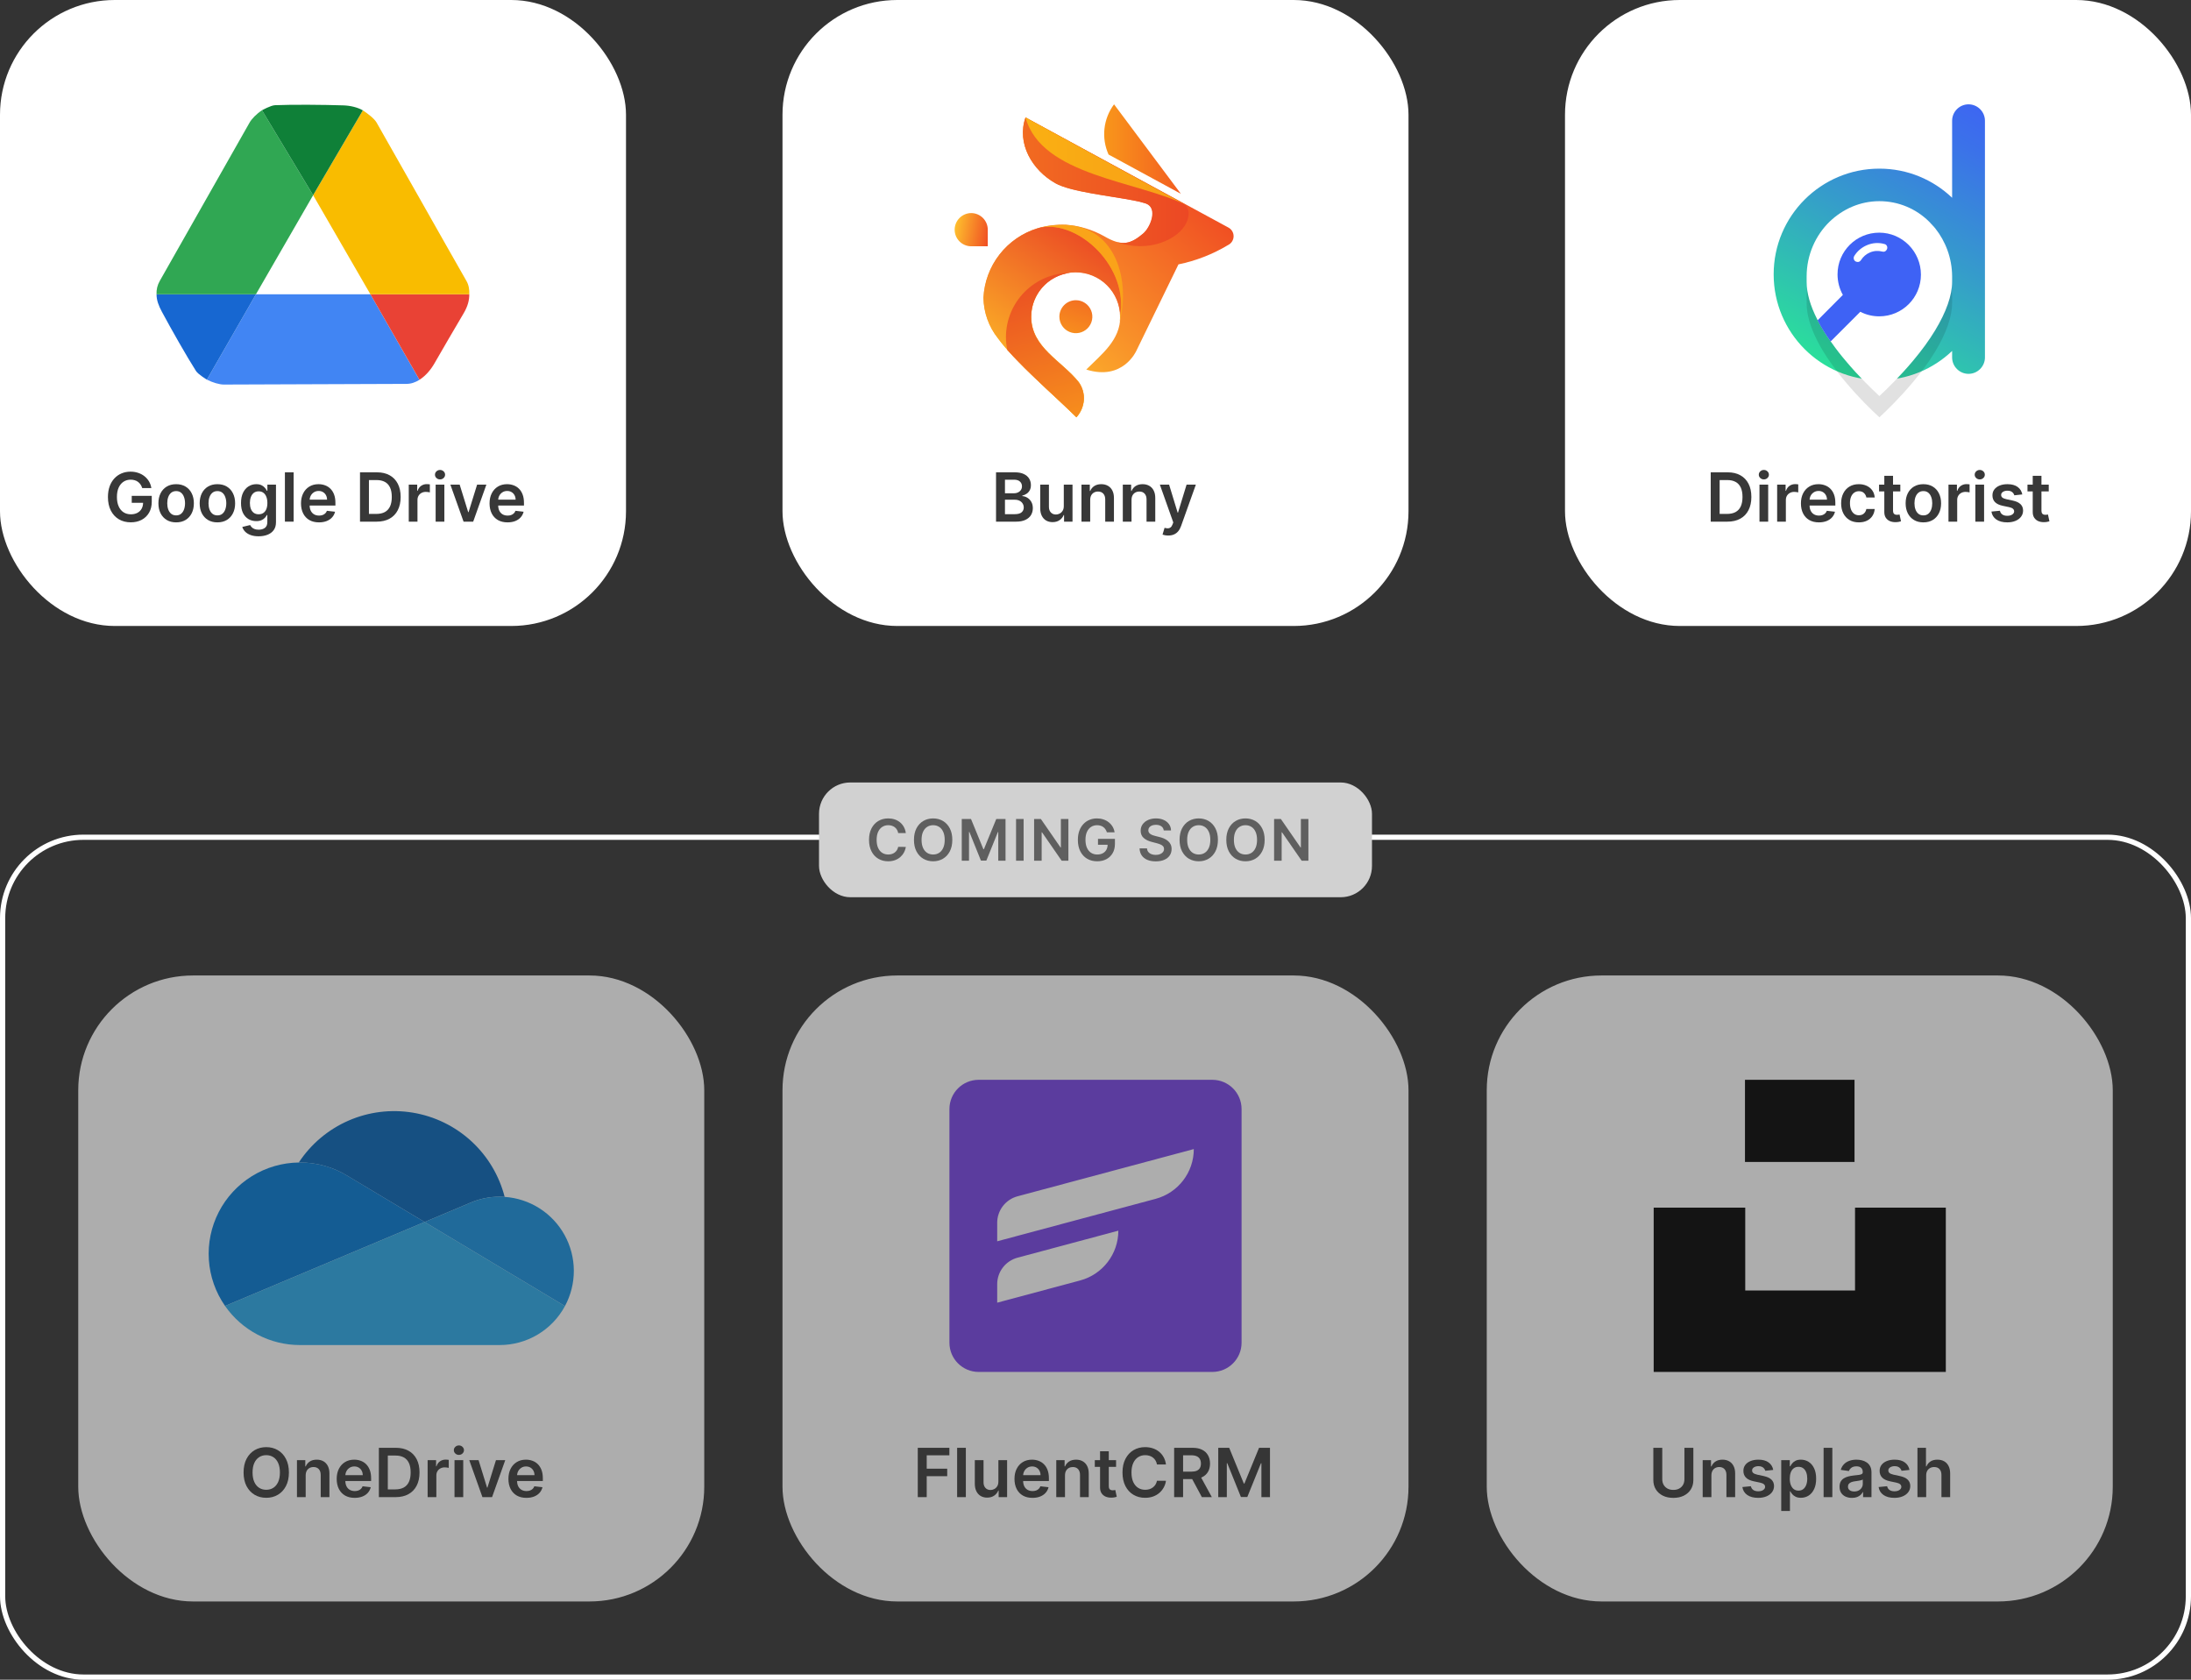 <svg width="420" height="322" viewBox="0 0 420 322" fill="none" xmlns="http://www.w3.org/2000/svg">
<rect x="0" y="0" width="420" height="322" fill="#333333" stroke="none"/>
<rect x="0.5" y="160.5" width="419" height="161" rx="15.5" stroke="white"/>
<g opacity="0.6">
<rect x="285" y="187" width="120" height="120" rx="22" fill="white"/>
<path d="M369.235 282.845V287H367.564V277.545H369.198V281.114H369.281C369.447 280.714 369.704 280.398 370.052 280.168C370.403 279.934 370.849 279.817 371.391 279.817C371.883 279.817 372.313 279.92 372.679 280.126C373.045 280.332 373.328 280.634 373.528 281.031C373.731 281.428 373.833 281.913 373.833 282.485V287H372.162V282.744C372.162 282.267 372.039 281.896 371.792 281.631C371.549 281.363 371.208 281.229 370.768 281.229C370.472 281.229 370.207 281.294 369.974 281.423C369.743 281.549 369.561 281.733 369.429 281.973C369.3 282.213 369.235 282.504 369.235 282.845Z" fill="#383838"/>
<path d="M366.034 281.783L364.51 281.949C364.467 281.796 364.392 281.651 364.284 281.516C364.179 281.38 364.038 281.271 363.859 281.188C363.681 281.105 363.462 281.063 363.204 281.063C362.856 281.063 362.564 281.139 362.327 281.289C362.093 281.44 361.977 281.636 361.98 281.876C361.977 282.082 362.053 282.25 362.207 282.379C362.363 282.508 362.622 282.614 362.982 282.697L364.192 282.956C364.863 283.101 365.361 283.33 365.687 283.644C366.017 283.958 366.183 284.368 366.186 284.876C366.183 285.323 366.052 285.717 365.794 286.058C365.538 286.397 365.183 286.661 364.727 286.852C364.272 287.043 363.748 287.138 363.157 287.138C362.29 287.138 361.591 286.957 361.062 286.594C360.532 286.227 360.217 285.718 360.115 285.066L361.745 284.909C361.819 285.229 361.976 285.47 362.216 285.633C362.456 285.797 362.768 285.878 363.153 285.878C363.55 285.878 363.868 285.797 364.108 285.633C364.352 285.47 364.473 285.269 364.473 285.029C364.473 284.826 364.395 284.658 364.238 284.525C364.084 284.393 363.844 284.292 363.518 284.221L362.308 283.967C361.628 283.825 361.125 283.587 360.798 283.251C360.472 282.913 360.311 282.485 360.314 281.968C360.311 281.531 360.429 281.152 360.669 280.832C360.912 280.509 361.249 280.26 361.68 280.084C362.114 279.906 362.614 279.817 363.181 279.817C364.012 279.817 364.666 279.994 365.143 280.348C365.623 280.701 365.92 281.18 366.034 281.783Z" fill="#383838"/>
<path d="M355.005 287.143C354.555 287.143 354.151 287.063 353.791 286.903C353.434 286.74 353.15 286.5 352.941 286.183C352.735 285.866 352.632 285.475 352.632 285.01C352.632 284.61 352.706 284.279 352.853 284.018C353.001 283.756 353.203 283.547 353.458 283.39C353.714 283.233 354.001 283.114 354.321 283.034C354.645 282.951 354.979 282.891 355.323 282.854C355.739 282.811 356.076 282.773 356.334 282.739C356.593 282.702 356.781 282.647 356.897 282.573C357.017 282.496 357.078 282.377 357.078 282.217V282.19C357.078 281.842 356.974 281.572 356.768 281.382C356.562 281.191 356.265 281.095 355.877 281.095C355.468 281.095 355.143 281.185 354.903 281.363C354.666 281.542 354.506 281.752 354.423 281.996L352.863 281.774C352.986 281.343 353.189 280.983 353.472 280.694C353.755 280.401 354.101 280.183 354.511 280.038C354.92 279.891 355.372 279.817 355.868 279.817C356.21 279.817 356.55 279.857 356.888 279.937C357.227 280.017 357.536 280.149 357.816 280.334C358.096 280.515 358.321 280.763 358.49 281.077C358.662 281.391 358.749 281.783 358.749 282.254V287H357.142V286.026H357.087C356.985 286.223 356.842 286.407 356.657 286.58C356.476 286.749 356.247 286.886 355.97 286.991C355.696 287.092 355.374 287.143 355.005 287.143ZM355.439 285.915C355.774 285.915 356.065 285.849 356.311 285.717C356.557 285.581 356.747 285.403 356.879 285.181C357.014 284.959 357.082 284.718 357.082 284.456V283.621C357.03 283.664 356.941 283.704 356.814 283.741C356.691 283.778 356.553 283.81 356.399 283.838C356.245 283.865 356.093 283.89 355.942 283.911C355.791 283.933 355.66 283.951 355.549 283.967C355.3 284.001 355.077 284.056 354.88 284.133C354.683 284.21 354.528 284.318 354.414 284.456C354.3 284.592 354.243 284.767 354.243 284.982C354.243 285.29 354.355 285.523 354.58 285.68C354.805 285.837 355.091 285.915 355.439 285.915Z" fill="#383838"/>
<path d="M351.246 277.545V287H349.574V277.545H351.246Z" fill="#383838"/>
<path d="M341.449 289.659V279.909H343.093V281.082H343.19C343.276 280.909 343.398 280.726 343.555 280.532C343.712 280.335 343.924 280.168 344.192 280.029C344.459 279.887 344.801 279.817 345.217 279.817C345.764 279.817 346.258 279.957 346.698 280.237C347.142 280.514 347.492 280.925 347.751 281.469C348.013 282.011 348.143 282.676 348.143 283.464C348.143 284.242 348.016 284.904 347.76 285.449C347.505 285.993 347.157 286.409 346.717 286.695C346.277 286.981 345.778 287.125 345.221 287.125C344.815 287.125 344.478 287.057 344.21 286.921C343.942 286.786 343.727 286.623 343.564 286.432C343.404 286.238 343.279 286.055 343.19 285.883H343.121V289.659H341.449ZM343.088 283.454C343.088 283.913 343.153 284.315 343.282 284.659C343.415 285.004 343.604 285.273 343.85 285.467C344.099 285.658 344.401 285.753 344.755 285.753C345.124 285.753 345.433 285.655 345.683 285.458C345.932 285.258 346.12 284.986 346.246 284.641C346.375 284.293 346.44 283.898 346.44 283.454C346.44 283.014 346.377 282.623 346.251 282.282C346.124 281.94 345.937 281.672 345.687 281.479C345.438 281.285 345.127 281.188 344.755 281.188C344.398 281.188 344.095 281.282 343.845 281.469C343.596 281.657 343.407 281.92 343.278 282.259C343.151 282.597 343.088 282.996 343.088 283.454Z" fill="#383838"/>
<path d="M339.919 281.783L338.396 281.949C338.353 281.796 338.277 281.651 338.17 281.516C338.065 281.38 337.923 281.271 337.745 281.188C337.566 281.105 337.348 281.063 337.089 281.063C336.742 281.063 336.449 281.139 336.212 281.289C335.978 281.44 335.863 281.636 335.866 281.876C335.863 282.082 335.938 282.25 336.092 282.379C336.249 282.508 336.508 282.614 336.868 282.697L338.077 282.956C338.748 283.101 339.247 283.33 339.573 283.644C339.902 283.958 340.069 284.368 340.072 284.876C340.069 285.323 339.938 285.717 339.679 286.058C339.424 286.397 339.068 286.661 338.613 286.852C338.157 287.043 337.634 287.138 337.043 287.138C336.175 287.138 335.477 286.957 334.947 286.594C334.418 286.227 334.103 285.718 334.001 285.066L335.631 284.909C335.704 285.229 335.861 285.47 336.101 285.633C336.342 285.797 336.654 285.878 337.039 285.878C337.436 285.878 337.754 285.797 337.994 285.633C338.237 285.47 338.359 285.269 338.359 285.029C338.359 284.826 338.28 284.658 338.123 284.525C337.97 284.393 337.73 284.292 337.403 284.221L336.194 283.967C335.514 283.825 335.01 283.587 334.684 283.251C334.358 282.913 334.196 282.485 334.199 281.968C334.196 281.531 334.315 281.152 334.555 280.832C334.798 280.509 335.135 280.26 335.566 280.084C336 279.906 336.5 279.817 337.066 279.817C337.897 279.817 338.551 279.994 339.028 280.348C339.508 280.701 339.805 281.18 339.919 281.783Z" fill="#383838"/>
<path d="M328.064 282.845V287H326.393V279.909H327.99V281.114H328.073C328.236 280.717 328.496 280.401 328.853 280.168C329.213 279.934 329.658 279.817 330.188 279.817C330.677 279.817 331.103 279.921 331.466 280.131C331.833 280.34 332.116 280.643 332.316 281.04C332.519 281.437 332.619 281.919 332.616 282.485V287H330.945V282.743C330.945 282.27 330.822 281.899 330.575 281.631C330.332 281.363 329.995 281.229 329.564 281.229C329.272 281.229 329.012 281.294 328.784 281.423C328.559 281.549 328.383 281.732 328.253 281.973C328.127 282.213 328.064 282.503 328.064 282.845Z" fill="#383838"/>
<path d="M322.892 277.545H324.605V283.722C324.605 284.399 324.445 284.995 324.125 285.509C323.808 286.023 323.362 286.424 322.786 286.714C322.211 287 321.538 287.143 320.769 287.143C319.996 287.143 319.322 287 318.747 286.714C318.171 286.424 317.725 286.023 317.408 285.509C317.091 284.995 316.933 284.399 316.933 283.722V277.545H318.645V283.579C318.645 283.973 318.732 284.324 318.904 284.632C319.079 284.939 319.325 285.181 319.642 285.356C319.959 285.529 320.335 285.615 320.769 285.615C321.203 285.615 321.578 285.529 321.895 285.356C322.215 285.181 322.462 284.939 322.634 284.632C322.806 284.324 322.892 283.973 322.892 283.579V277.545Z" fill="#383838"/>
<g clip-path="url(#clip0_715_705)">
<path fill-rule="evenodd" clip-rule="evenodd" d="M334.5 207H355.5V222.75H334.5V207ZM317 231.5H334.551V247.39H355.597V231.5H373V263H317V231.5Z" fill="black"/>
</g>
</g>
<rect x="157" y="150" width="106" height="22" rx="6" fill="#D1D1D1"/>
<path d="M250.81 157V165H249.521L245.751 159.551H245.685V165H244.236V157H245.533L249.298 162.453H249.369V157H250.81Z" fill="#5F5F5F"/>
<path d="M242.426 161C242.426 161.862 242.264 162.6 241.941 163.215C241.621 163.827 241.184 164.296 240.629 164.621C240.077 164.947 239.451 165.109 238.75 165.109C238.049 165.109 237.422 164.947 236.867 164.621C236.315 164.293 235.878 163.823 235.555 163.211C235.234 162.596 235.074 161.859 235.074 161C235.074 160.138 235.234 159.401 235.555 158.789C235.878 158.174 236.315 157.704 236.867 157.379C237.422 157.053 238.049 156.891 238.75 156.891C239.451 156.891 240.077 157.053 240.629 157.379C241.184 157.704 241.621 158.174 241.941 158.789C242.264 159.401 242.426 160.138 242.426 161ZM240.969 161C240.969 160.393 240.874 159.882 240.684 159.465C240.496 159.046 240.236 158.729 239.902 158.516C239.569 158.299 239.185 158.191 238.75 158.191C238.315 158.191 237.931 158.299 237.598 158.516C237.264 158.729 237.003 159.046 236.812 159.465C236.625 159.882 236.531 160.393 236.531 161C236.531 161.607 236.625 162.12 236.812 162.539C237.003 162.956 237.264 163.272 237.598 163.488C237.931 163.702 238.315 163.809 238.75 163.809C239.185 163.809 239.569 163.702 239.902 163.488C240.236 163.272 240.496 162.956 240.684 162.539C240.874 162.12 240.969 161.607 240.969 161Z" fill="#5F5F5F"/>
<path d="M233.467 161C233.467 161.862 233.306 162.6 232.983 163.215C232.663 163.827 232.225 164.296 231.67 164.621C231.118 164.947 230.492 165.109 229.792 165.109C229.091 165.109 228.463 164.947 227.909 164.621C227.357 164.293 226.919 163.823 226.596 163.211C226.276 162.596 226.116 161.859 226.116 161C226.116 160.138 226.276 159.401 226.596 158.789C226.919 158.174 227.357 157.704 227.909 157.379C228.463 157.053 229.091 156.891 229.792 156.891C230.492 156.891 231.118 157.053 231.67 157.379C232.225 157.704 232.663 158.174 232.983 158.789C233.306 159.401 233.467 160.138 233.467 161ZM232.01 161C232.01 160.393 231.915 159.882 231.725 159.465C231.538 159.046 231.277 158.729 230.944 158.516C230.611 158.299 230.226 158.191 229.792 158.191C229.357 158.191 228.972 158.299 228.639 158.516C228.306 158.729 228.044 159.046 227.854 159.465C227.667 159.882 227.573 160.393 227.573 161C227.573 161.607 227.667 162.12 227.854 162.539C228.044 162.956 228.306 163.272 228.639 163.488C228.972 163.702 229.357 163.809 229.792 163.809C230.226 163.809 230.611 163.702 230.944 163.488C231.277 163.272 231.538 162.956 231.725 162.539C231.915 162.12 232.01 161.607 232.01 161Z" fill="#5F5F5F"/>
<path d="M223.083 159.199C223.047 158.858 222.893 158.592 222.622 158.402C222.354 158.212 222.005 158.117 221.575 158.117C221.273 158.117 221.014 158.163 220.798 158.254C220.582 158.345 220.416 158.469 220.302 158.625C220.187 158.781 220.129 158.96 220.126 159.16C220.126 159.327 220.164 159.471 220.239 159.594C220.317 159.716 220.423 159.82 220.556 159.906C220.688 159.99 220.836 160.06 220.997 160.117C221.159 160.174 221.321 160.223 221.485 160.262L222.235 160.449C222.537 160.52 222.828 160.615 223.106 160.734C223.388 160.854 223.639 161.005 223.86 161.188C224.084 161.37 224.261 161.59 224.392 161.848C224.522 162.105 224.587 162.408 224.587 162.754C224.587 163.223 224.467 163.635 224.228 163.992C223.988 164.346 223.642 164.624 223.188 164.824C222.738 165.022 222.192 165.121 221.552 165.121C220.929 165.121 220.389 165.025 219.931 164.832C219.475 164.639 219.118 164.358 218.86 163.988C218.605 163.618 218.467 163.168 218.446 162.637H219.872C219.893 162.915 219.979 163.147 220.13 163.332C220.281 163.517 220.478 163.655 220.72 163.746C220.965 163.837 221.238 163.883 221.54 163.883C221.855 163.883 222.131 163.836 222.368 163.742C222.608 163.646 222.795 163.513 222.931 163.344C223.066 163.172 223.135 162.971 223.138 162.742C223.135 162.534 223.074 162.362 222.954 162.227C222.834 162.089 222.666 161.974 222.45 161.883C222.237 161.789 221.987 161.706 221.7 161.633L220.79 161.398C220.131 161.229 219.61 160.973 219.228 160.629C218.847 160.283 218.657 159.823 218.657 159.25C218.657 158.779 218.785 158.366 219.04 158.012C219.298 157.658 219.648 157.383 220.091 157.187C220.534 156.99 221.035 156.891 221.595 156.891C222.162 156.891 222.66 156.99 223.087 157.187C223.517 157.383 223.854 157.655 224.099 158.004C224.343 158.35 224.47 158.749 224.478 159.199H223.083Z" fill="#5F5F5F"/>
<path d="M212.182 159.555C212.117 159.344 212.027 159.155 211.913 158.988C211.801 158.819 211.665 158.674 211.507 158.555C211.35 158.435 211.171 158.345 210.968 158.285C210.764 158.223 210.543 158.191 210.303 158.191C209.874 158.191 209.491 158.299 209.155 158.516C208.819 158.732 208.555 159.049 208.362 159.469C208.172 159.885 208.077 160.393 208.077 160.992C208.077 161.596 208.172 162.108 208.362 162.527C208.552 162.947 208.816 163.266 209.155 163.484C209.494 163.701 209.887 163.809 210.335 163.809C210.741 163.809 211.093 163.73 211.389 163.574C211.689 163.418 211.919 163.197 212.081 162.91C212.242 162.621 212.323 162.283 212.323 161.895L212.651 161.945H210.479V160.812H213.725V161.773C213.725 162.458 213.58 163.051 213.288 163.551C212.996 164.051 212.595 164.436 212.085 164.707C211.574 164.975 210.988 165.109 210.327 165.109C209.59 165.109 208.943 164.944 208.385 164.613C207.831 164.28 207.397 163.807 207.085 163.195C206.775 162.581 206.62 161.852 206.62 161.008C206.62 160.362 206.711 159.785 206.893 159.277C207.078 158.77 207.336 158.339 207.667 157.984C207.997 157.628 208.385 157.357 208.831 157.172C209.276 156.984 209.76 156.891 210.284 156.891C210.727 156.891 211.139 156.956 211.522 157.086C211.905 157.214 212.245 157.396 212.542 157.633C212.841 157.87 213.087 158.151 213.28 158.477C213.473 158.802 213.599 159.161 213.659 159.555H212.182Z" fill="#5F5F5F"/>
<path d="M204.804 157V165H203.515L199.745 159.551H199.679V165H198.23V157H199.527L203.292 162.453H203.363V157H204.804Z" fill="#5F5F5F"/>
<path d="M196.22 157V165H194.771V157H196.22Z" fill="#5F5F5F"/>
<path d="M184.362 157H186.136L188.511 162.797H188.604L190.979 157H192.753V165H191.362V159.504H191.288L189.077 164.977H188.038L185.827 159.492H185.753V165H184.362V157Z" fill="#5F5F5F"/>
<path d="M182.552 161C182.552 161.862 182.391 162.6 182.068 163.215C181.748 163.827 181.31 164.296 180.755 164.621C180.203 164.947 179.577 165.109 178.876 165.109C178.176 165.109 177.548 164.947 176.994 164.621C176.442 164.293 176.004 163.823 175.681 163.211C175.361 162.596 175.201 161.859 175.201 161C175.201 160.138 175.361 159.401 175.681 158.789C176.004 158.174 176.442 157.704 176.994 157.379C177.548 157.053 178.176 156.891 178.876 156.891C179.577 156.891 180.203 157.053 180.755 157.379C181.31 157.704 181.748 158.174 182.068 158.789C182.391 159.401 182.552 160.138 182.552 161ZM181.095 161C181.095 160.393 181 159.882 180.81 159.465C180.623 159.046 180.362 158.729 180.029 158.516C179.695 158.299 179.311 158.191 178.876 158.191C178.442 158.191 178.057 158.299 177.724 158.516C177.391 158.729 177.129 159.046 176.939 159.465C176.751 159.882 176.658 160.393 176.658 161C176.658 161.607 176.751 162.12 176.939 162.539C177.129 162.956 177.391 163.272 177.724 163.488C178.057 163.702 178.442 163.809 178.876 163.809C179.311 163.809 179.695 163.702 180.029 163.488C180.362 163.272 180.623 162.956 180.81 162.539C181 162.12 181.095 161.607 181.095 161Z" fill="#5F5F5F"/>
<path d="M173.637 159.699H172.176C172.134 159.46 172.057 159.247 171.945 159.063C171.833 158.875 171.694 158.716 171.527 158.586C171.361 158.456 171.171 158.358 170.957 158.293C170.746 158.225 170.518 158.191 170.273 158.191C169.839 158.191 169.453 158.301 169.117 158.52C168.781 158.736 168.518 159.053 168.328 159.473C168.138 159.889 168.043 160.398 168.043 161C168.043 161.612 168.138 162.128 168.328 162.547C168.521 162.964 168.784 163.279 169.117 163.492C169.453 163.703 169.837 163.809 170.27 163.809C170.509 163.809 170.733 163.777 170.941 163.715C171.152 163.65 171.341 163.555 171.508 163.43C171.677 163.305 171.819 163.151 171.934 162.969C172.051 162.786 172.132 162.578 172.176 162.344L173.637 162.352C173.582 162.732 173.464 163.089 173.281 163.422C173.102 163.755 172.866 164.049 172.574 164.305C172.283 164.557 171.941 164.755 171.551 164.898C171.16 165.039 170.727 165.109 170.25 165.109C169.547 165.109 168.919 164.947 168.367 164.621C167.815 164.296 167.38 163.826 167.062 163.211C166.745 162.596 166.586 161.859 166.586 161C166.586 160.138 166.746 159.401 167.066 158.789C167.387 158.174 167.823 157.704 168.375 157.379C168.927 157.053 169.552 156.891 170.25 156.891C170.695 156.891 171.109 156.953 171.492 157.078C171.875 157.203 172.216 157.387 172.516 157.629C172.815 157.868 173.061 158.163 173.254 158.512C173.449 158.858 173.577 159.254 173.637 159.699Z" fill="#5F5F5F"/>
<g opacity="0.6">
<rect x="15" y="187" width="120" height="120" rx="22" fill="white"/>
<path d="M100.906 287.138C100.195 287.138 99.581 286.991 99.064 286.695C98.55 286.397 98.155 285.975 97.878 285.43C97.601 284.882 97.462 284.238 97.462 283.496C97.462 282.767 97.601 282.126 97.878 281.576C98.158 281.022 98.549 280.591 99.05 280.283C99.552 279.972 100.141 279.817 100.818 279.817C101.255 279.817 101.668 279.887 102.056 280.029C102.446 280.168 102.791 280.383 103.09 280.675C103.391 280.968 103.628 281.34 103.801 281.793C103.973 282.242 104.059 282.777 104.059 283.399V283.911H98.247V282.785H102.457C102.454 282.465 102.385 282.18 102.249 281.931C102.114 281.679 101.925 281.48 101.682 281.335C101.442 281.191 101.161 281.118 100.841 281.118C100.5 281.118 100.2 281.202 99.941 281.368C99.683 281.531 99.481 281.746 99.336 282.014C99.195 282.279 99.123 282.57 99.12 282.887V283.87C99.12 284.282 99.195 284.636 99.346 284.932C99.496 285.224 99.707 285.449 99.978 285.606C100.249 285.76 100.566 285.837 100.929 285.837C101.172 285.837 101.392 285.803 101.589 285.735C101.786 285.664 101.957 285.561 102.102 285.426C102.246 285.29 102.356 285.123 102.429 284.922L103.99 285.098C103.891 285.51 103.704 285.87 103.427 286.178C103.153 286.483 102.802 286.72 102.374 286.889C101.946 287.055 101.457 287.138 100.906 287.138Z" fill="#383838"/>
<path d="M96.852 279.909L94.326 287H92.48L89.955 279.909H91.737L93.366 285.176H93.44L95.074 279.909H96.852Z" fill="#383838"/>
<path d="M87.128 287V279.909H88.799V287H87.128ZM87.968 278.903C87.704 278.903 87.476 278.815 87.285 278.64C87.094 278.461 86.999 278.247 86.999 277.998C86.999 277.745 87.094 277.532 87.285 277.356C87.476 277.178 87.704 277.088 87.968 277.088C88.236 277.088 88.464 277.178 88.651 277.356C88.842 277.532 88.938 277.745 88.938 277.998C88.938 278.247 88.842 278.461 88.651 278.64C88.464 278.815 88.236 278.903 87.968 278.903Z" fill="#383838"/>
<path d="M81.974 287V279.909H83.594V281.091H83.668C83.797 280.681 84.019 280.366 84.333 280.144C84.65 279.92 85.011 279.807 85.418 279.807C85.51 279.807 85.613 279.812 85.727 279.821C85.844 279.827 85.941 279.838 86.018 279.854V281.391C85.947 281.366 85.835 281.345 85.681 281.326C85.53 281.305 85.384 281.294 85.242 281.294C84.938 281.294 84.664 281.36 84.421 281.492C84.181 281.622 83.991 281.802 83.853 282.033C83.714 282.263 83.645 282.53 83.645 282.831V287H81.974Z" fill="#383838"/>
<path d="M75.832 287H72.628V277.545H75.896C76.835 277.545 77.641 277.735 78.315 278.113C78.992 278.489 79.512 279.029 79.876 279.734C80.239 280.438 80.42 281.282 80.42 282.263C80.42 283.248 80.237 284.095 79.871 284.803C79.508 285.51 78.983 286.054 78.297 286.432C77.614 286.811 76.792 287 75.832 287ZM74.34 285.518H75.748C76.407 285.518 76.956 285.398 77.397 285.158C77.837 284.915 78.168 284.553 78.389 284.073C78.611 283.59 78.721 282.987 78.721 282.263C78.721 281.54 78.611 280.94 78.389 280.463C78.168 279.983 77.84 279.624 77.406 279.387C76.975 279.147 76.439 279.027 75.799 279.027H74.34V285.518Z" fill="#383838"/>
<path d="M67.987 287.138C67.276 287.138 66.662 286.991 66.145 286.695C65.631 286.397 65.236 285.975 64.959 285.43C64.682 284.882 64.543 284.238 64.543 283.496C64.543 282.767 64.682 282.126 64.959 281.576C65.239 281.022 65.63 280.591 66.131 280.283C66.633 279.972 67.222 279.817 67.899 279.817C68.336 279.817 68.749 279.887 69.137 280.029C69.528 280.168 69.872 280.383 70.171 280.675C70.472 280.968 70.709 281.34 70.882 281.793C71.054 282.242 71.14 282.777 71.14 283.399V283.911H65.328V282.785H69.538C69.535 282.465 69.466 282.18 69.331 281.931C69.195 281.679 69.006 281.48 68.763 281.335C68.523 281.191 68.243 281.118 67.922 281.118C67.581 281.118 67.281 281.202 67.022 281.368C66.764 281.531 66.562 281.746 66.418 282.014C66.276 282.279 66.204 282.57 66.201 282.887V283.87C66.201 284.282 66.276 284.636 66.427 284.932C66.578 285.224 66.788 285.449 67.059 285.606C67.33 285.76 67.647 285.837 68.01 285.837C68.253 285.837 68.473 285.803 68.67 285.735C68.867 285.664 69.038 285.561 69.183 285.426C69.327 285.29 69.437 285.123 69.51 284.922L71.071 285.098C70.972 285.51 70.785 285.87 70.508 286.178C70.234 286.483 69.883 286.72 69.455 286.889C69.027 287.055 68.538 287.138 67.987 287.138Z" fill="#383838"/>
<path d="M58.597 282.845V287H56.926V279.909H58.523V281.114H58.606C58.77 280.717 59.03 280.401 59.387 280.168C59.747 279.934 60.191 279.817 60.721 279.817C61.21 279.817 61.636 279.921 61.999 280.131C62.366 280.34 62.649 280.643 62.849 281.04C63.052 281.437 63.152 281.919 63.149 282.485V287H61.478V282.743C61.478 282.27 61.355 281.899 61.109 281.631C60.865 281.363 60.528 281.229 60.097 281.229C59.805 281.229 59.545 281.294 59.317 281.423C59.093 281.549 58.916 281.732 58.786 281.973C58.66 282.213 58.597 282.503 58.597 282.845Z" fill="#383838"/>
<path d="M55.381 282.273C55.381 283.291 55.19 284.164 54.808 284.89C54.43 285.614 53.913 286.168 53.257 286.552C52.605 286.937 51.864 287.129 51.036 287.129C50.209 287.129 49.467 286.937 48.811 286.552C48.159 286.164 47.642 285.609 47.26 284.886C46.882 284.159 46.692 283.288 46.692 282.273C46.692 281.254 46.882 280.383 47.26 279.66C47.642 278.934 48.159 278.378 48.811 277.993C49.467 277.609 50.209 277.416 51.036 277.416C51.864 277.416 52.605 277.609 53.257 277.993C53.913 278.378 54.43 278.934 54.808 279.66C55.19 280.383 55.381 281.254 55.381 282.273ZM53.659 282.273C53.659 281.556 53.546 280.951 53.322 280.459C53.1 279.963 52.792 279.589 52.398 279.337C52.004 279.081 51.55 278.954 51.036 278.954C50.523 278.954 50.069 279.081 49.675 279.337C49.281 279.589 48.971 279.963 48.747 280.459C48.525 280.951 48.414 281.556 48.414 282.273C48.414 282.99 48.525 283.596 48.747 284.092C48.971 284.584 49.281 284.958 49.675 285.213C50.069 285.466 50.523 285.592 51.036 285.592C51.55 285.592 52.004 285.466 52.398 285.213C52.792 284.958 53.1 284.584 53.322 284.092C53.546 283.596 53.659 282.99 53.659 282.273Z" fill="#383838"/>
<path d="M66.69 225.456L81.386 234.256L90.143 230.57C91.923 229.801 93.841 229.406 95.78 229.408C96.104 229.408 96.423 229.424 96.74 229.443C95.688 225.338 93.466 221.627 90.344 218.761C87.221 215.894 83.334 213.997 79.154 213.299C74.973 212.601 70.68 213.132 66.796 214.828C62.912 216.524 59.605 219.312 57.275 222.852L57.498 222.846C60.746 222.842 63.93 223.746 66.69 225.456Z" fill="#0364B8"/>
<path d="M66.692 225.453C63.931 223.744 60.746 222.84 57.498 222.846L57.275 222.852C54.096 222.892 50.989 223.797 48.286 225.47C45.583 227.143 43.387 229.521 41.934 232.348C40.481 235.176 39.826 238.345 40.039 241.517C40.252 244.688 41.325 247.742 43.143 250.35L56.098 244.896L61.86 242.472L74.685 237.073L81.384 234.256L66.692 225.453Z" fill="#0078D4"/>
<path d="M96.74 229.443C96.42 229.421 96.1 229.409 95.78 229.408C93.841 229.407 91.924 229.803 90.145 230.572L81.386 234.256L83.925 235.776L92.249 240.762L95.88 242.936L108.299 250.374C109.427 248.279 110.012 245.935 110 243.556C109.987 241.177 109.378 238.839 108.228 236.756C107.078 234.673 105.423 232.913 103.416 231.635C101.409 230.357 99.114 229.604 96.74 229.443Z" fill="#1490DF"/>
<path d="M95.88 242.936L92.249 240.762L83.926 235.774L81.388 234.256L74.688 237.073L61.862 242.472L56.098 244.896L43.139 250.35C44.75 252.665 46.897 254.556 49.398 255.862C51.898 257.167 54.677 257.848 57.498 257.846H95.78C98.347 257.847 100.866 257.153 103.071 255.837C105.275 254.522 107.082 252.634 108.299 250.374L95.88 242.936Z" fill="#28A8EA"/>
</g>
<g opacity="0.6">
<rect x="150" y="187" width="120" height="120" rx="22" fill="white"/>
<path d="M233.531 277.545H235.627L238.434 284.396H238.545L241.352 277.545H243.447V287H241.804V280.505H241.716L239.103 286.972H237.875L235.262 280.491H235.175V287H233.531V277.545Z" fill="#383838"/>
<path d="M225.076 287V277.545H228.622C229.348 277.545 229.957 277.672 230.45 277.924C230.945 278.176 231.319 278.53 231.572 278.986C231.827 279.438 231.955 279.966 231.955 280.569C231.955 281.176 231.825 281.702 231.567 282.148C231.311 282.591 230.934 282.934 230.436 283.178C229.937 283.418 229.325 283.538 228.599 283.538H226.073V282.116H228.368C228.792 282.116 229.14 282.057 229.411 281.94C229.682 281.82 229.882 281.646 230.011 281.419C230.144 281.188 230.21 280.905 230.21 280.569C230.21 280.234 230.144 279.948 230.011 279.711C229.879 279.47 229.677 279.289 229.406 279.166C229.136 279.04 228.786 278.977 228.358 278.977H226.789V287H225.076ZM229.96 282.716L232.301 287H230.39L228.091 282.716H229.96Z" fill="#383838"/>
<path d="M223.508 280.736H221.781C221.732 280.452 221.641 280.202 221.509 279.983C221.377 279.761 221.212 279.574 221.015 279.42C220.818 279.266 220.593 279.151 220.341 279.074C220.092 278.994 219.822 278.954 219.533 278.954C219.019 278.954 218.564 279.083 218.167 279.341C217.77 279.597 217.459 279.972 217.234 280.468C217.009 280.96 216.897 281.562 216.897 282.273C216.897 282.996 217.009 283.605 217.234 284.101C217.462 284.593 217.773 284.966 218.167 285.218C218.564 285.467 219.017 285.592 219.528 285.592C219.812 285.592 220.076 285.555 220.322 285.481C220.572 285.404 220.795 285.292 220.992 285.144C221.192 284.997 221.36 284.815 221.495 284.599C221.634 284.384 221.729 284.138 221.781 283.861L223.508 283.87C223.443 284.319 223.303 284.741 223.088 285.135C222.875 285.529 222.597 285.877 222.252 286.178C221.907 286.477 221.504 286.711 221.043 286.88C220.581 287.046 220.069 287.129 219.505 287.129C218.674 287.129 217.933 286.937 217.28 286.552C216.628 286.168 216.114 285.612 215.738 284.886C215.363 284.159 215.175 283.288 215.175 282.273C215.175 281.254 215.364 280.383 215.743 279.66C216.121 278.934 216.637 278.378 217.289 277.993C217.942 277.609 218.68 277.416 219.505 277.416C220.032 277.416 220.521 277.49 220.973 277.638C221.426 277.786 221.829 278.003 222.183 278.289C222.537 278.572 222.828 278.92 223.055 279.332C223.286 279.741 223.437 280.209 223.508 280.736Z" fill="#383838"/>
<path d="M213.944 279.909V281.202H209.867V279.909H213.944ZM210.874 278.21H212.545V284.867C212.545 285.092 212.579 285.264 212.646 285.384C212.717 285.501 212.809 285.581 212.923 285.624C213.037 285.667 213.163 285.689 213.302 285.689C213.406 285.689 213.502 285.681 213.588 285.666C213.677 285.65 213.745 285.637 213.791 285.624L214.073 286.931C213.984 286.962 213.856 286.995 213.69 287.032C213.527 287.069 213.326 287.091 213.089 287.097C212.671 287.109 212.294 287.046 211.958 286.908C211.623 286.766 211.357 286.548 211.16 286.252C210.966 285.957 210.87 285.587 210.874 285.144V278.21Z" fill="#383838"/>
<path d="M204.152 282.845V287H202.481V279.909H204.078V281.114H204.161C204.324 280.717 204.584 280.402 204.941 280.168C205.301 279.934 205.746 279.817 206.275 279.817C206.765 279.817 207.191 279.922 207.554 280.131C207.92 280.34 208.204 280.643 208.404 281.04C208.607 281.437 208.707 281.919 208.704 282.485V287H207.033V282.744C207.033 282.27 206.909 281.899 206.663 281.631C206.42 281.363 206.083 281.23 205.652 281.23C205.36 281.23 205.1 281.294 204.872 281.423C204.647 281.55 204.47 281.733 204.341 281.973C204.215 282.213 204.152 282.504 204.152 282.845Z" fill="#383838"/>
<path d="M197.914 287.139C197.203 287.139 196.589 286.991 196.072 286.695C195.558 286.397 195.162 285.975 194.885 285.431C194.608 284.883 194.47 284.238 194.47 283.496C194.47 282.767 194.608 282.127 194.885 281.576C195.166 281.022 195.556 280.591 196.058 280.283C196.56 279.972 197.149 279.817 197.826 279.817C198.263 279.817 198.676 279.888 199.063 280.029C199.454 280.168 199.799 280.383 200.097 280.676C200.399 280.968 200.636 281.34 200.808 281.793C200.981 282.242 201.067 282.778 201.067 283.399V283.912H195.255V282.785H199.465C199.462 282.465 199.393 282.181 199.257 281.931C199.122 281.679 198.933 281.48 198.689 281.336C198.449 281.191 198.169 281.119 197.849 281.119C197.508 281.119 197.208 281.202 196.949 281.368C196.69 281.531 196.489 281.747 196.344 282.014C196.203 282.279 196.13 282.57 196.127 282.887V283.87C196.127 284.283 196.203 284.636 196.353 284.932C196.504 285.224 196.715 285.449 196.986 285.606C197.257 285.76 197.574 285.837 197.937 285.837C198.18 285.837 198.4 285.803 198.597 285.735C198.794 285.664 198.965 285.561 199.11 285.426C199.254 285.29 199.363 285.123 199.437 284.923L200.998 285.098C200.899 285.511 200.711 285.871 200.434 286.178C200.161 286.483 199.81 286.72 199.382 286.889C198.954 287.056 198.465 287.139 197.914 287.139Z" fill="#383838"/>
<path d="M191.385 284.018V279.909H193.056V287H191.436V285.74H191.362C191.202 286.137 190.939 286.462 190.573 286.714C190.209 286.966 189.762 287.092 189.229 287.092C188.764 287.092 188.354 286.989 187.997 286.783C187.643 286.574 187.366 286.271 187.166 285.874C186.966 285.474 186.865 284.99 186.865 284.424V279.909H188.537V284.166C188.537 284.615 188.66 284.972 188.906 285.237C189.152 285.501 189.475 285.634 189.875 285.634C190.122 285.634 190.36 285.574 190.591 285.454C190.822 285.334 191.011 285.155 191.159 284.918C191.31 284.678 191.385 284.378 191.385 284.018Z" fill="#383838"/>
<path d="M185.147 277.545V287H183.476V277.545H185.147Z" fill="#383838"/>
<path d="M175.933 287V277.545H181.989V278.981H177.645V281.548H181.574V282.984H177.645V287H175.933Z" fill="#383838"/>
<path fill-rule="evenodd" clip-rule="evenodd" d="M238 212.6C238 209.509 235.491 207 232.4 207H187.6C184.509 207 182 209.509 182 212.6V257.4C182 260.491 184.509 263 187.6 263H232.4C235.491 263 238 260.491 238 257.4V212.6Z" fill="#7742E6"/>
<path fill-rule="evenodd" clip-rule="evenodd" d="M228.844 220.276L195.053 229.33C193.935 229.63 192.947 230.29 192.242 231.209C191.537 232.128 191.155 233.253 191.155 234.411V237.956L221.522 229.819C225.841 228.662 228.844 224.747 228.844 220.276ZM214.379 235.92L195.053 241.098C193.935 241.398 192.947 242.058 192.242 242.977C191.537 243.895 191.155 245.021 191.155 246.179V249.724L207.056 245.463C211.375 244.306 214.379 240.391 214.379 235.92V235.92Z" fill="white"/>
</g>
<rect width="120" height="120" rx="22" fill="white"/>
<path d="M97.288 100.138C96.577 100.138 95.963 99.991 95.446 99.695C94.932 99.397 94.537 98.975 94.26 98.43C93.983 97.882 93.844 97.238 93.844 96.496C93.844 95.767 93.983 95.126 94.26 94.576C94.54 94.022 94.93 93.591 95.432 93.283C95.934 92.972 96.523 92.817 97.2 92.817C97.637 92.817 98.05 92.887 98.437 93.029C98.828 93.168 99.173 93.383 99.472 93.675C99.773 93.968 100.01 94.34 100.182 94.793C100.355 95.242 100.441 95.777 100.441 96.399V96.912H94.629V95.785H98.839C98.836 95.465 98.767 95.18 98.631 94.931C98.496 94.679 98.307 94.48 98.064 94.335C97.823 94.191 97.543 94.118 97.223 94.118C96.882 94.118 96.582 94.202 96.323 94.368C96.064 94.531 95.863 94.746 95.718 95.014C95.577 95.279 95.504 95.57 95.501 95.887V96.87C95.501 97.282 95.577 97.636 95.728 97.932C95.878 98.224 96.089 98.449 96.36 98.606C96.631 98.76 96.948 98.837 97.311 98.837C97.554 98.837 97.774 98.803 97.971 98.735C98.168 98.664 98.339 98.561 98.484 98.426C98.628 98.29 98.737 98.123 98.811 97.922L100.372 98.098C100.273 98.51 100.085 98.87 99.808 99.178C99.535 99.483 99.184 99.72 98.756 99.889C98.328 100.055 97.839 100.138 97.288 100.138Z" fill="#383838"/>
<path d="M93.233 92.909L90.708 100H88.862L86.336 92.909H88.118L89.748 98.176H89.822L91.456 92.909H93.233Z" fill="#383838"/>
<path d="M83.51 100V92.909H85.181V100H83.51ZM84.35 91.903C84.085 91.903 83.858 91.815 83.667 91.639C83.476 91.461 83.381 91.247 83.381 90.998C83.381 90.746 83.476 90.532 83.667 90.356C83.858 90.178 84.085 90.088 84.35 90.088C84.618 90.088 84.846 90.178 85.033 90.356C85.224 90.532 85.32 90.746 85.32 90.998C85.32 91.247 85.224 91.461 85.033 91.639C84.846 91.815 84.618 91.903 84.35 91.903Z" fill="#383838"/>
<path d="M78.356 100V92.909H79.976V94.091H80.05C80.179 93.681 80.401 93.366 80.715 93.144C81.032 92.92 81.393 92.807 81.8 92.807C81.892 92.807 81.995 92.812 82.109 92.821C82.226 92.827 82.323 92.838 82.4 92.853V94.391C82.329 94.366 82.217 94.345 82.063 94.326C81.912 94.305 81.766 94.294 81.624 94.294C81.32 94.294 81.046 94.36 80.802 94.492C80.562 94.622 80.373 94.802 80.235 95.032C80.096 95.263 80.027 95.53 80.027 95.831V100H78.356Z" fill="#383838"/>
<path d="M72.213 100H69.01V90.545H72.278C73.217 90.545 74.023 90.735 74.697 91.113C75.374 91.489 75.894 92.029 76.257 92.734C76.621 93.438 76.802 94.282 76.802 95.263C76.802 96.248 76.619 97.095 76.253 97.802C75.89 98.51 75.365 99.054 74.679 99.432C73.995 99.811 73.174 100 72.213 100ZM70.722 98.518H72.13C72.789 98.518 73.338 98.398 73.778 98.158C74.218 97.915 74.549 97.553 74.771 97.073C74.993 96.59 75.103 95.987 75.103 95.263C75.103 94.54 74.993 93.94 74.771 93.463C74.549 92.983 74.222 92.624 73.788 92.387C73.357 92.147 72.821 92.027 72.181 92.027H70.722V98.518Z" fill="#383838"/>
<path d="M61.144 100.138C60.433 100.138 59.819 99.991 59.302 99.695C58.788 99.397 58.393 98.975 58.116 98.43C57.839 97.882 57.7 97.238 57.7 96.496C57.7 95.767 57.839 95.126 58.116 94.576C58.396 94.022 58.787 93.591 59.288 93.283C59.79 92.972 60.38 92.817 61.057 92.817C61.494 92.817 61.906 92.887 62.294 93.029C62.685 93.168 63.029 93.383 63.328 93.675C63.63 93.968 63.867 94.34 64.039 94.793C64.211 95.242 64.297 95.777 64.297 96.399V96.912H58.485V95.785H62.696C62.692 95.465 62.623 95.18 62.488 94.931C62.352 94.679 62.163 94.48 61.92 94.335C61.68 94.191 61.4 94.118 61.08 94.118C60.738 94.118 60.438 94.202 60.179 94.368C59.921 94.531 59.719 94.746 59.575 95.014C59.433 95.279 59.361 95.57 59.358 95.887V96.87C59.358 97.282 59.433 97.636 59.584 97.932C59.735 98.224 59.946 98.449 60.216 98.606C60.487 98.76 60.804 98.837 61.167 98.837C61.41 98.837 61.631 98.803 61.828 98.735C62.025 98.664 62.195 98.561 62.34 98.426C62.485 98.29 62.594 98.123 62.668 97.922L64.228 98.098C64.13 98.51 63.942 98.87 63.665 99.178C63.391 99.483 63.04 99.72 62.612 99.889C62.185 100.055 61.695 100.138 61.144 100.138Z" fill="#383838"/>
<path d="M56.287 90.545V100H54.615V90.545H56.287Z" fill="#383838"/>
<path d="M49.574 102.807C48.974 102.807 48.459 102.725 48.028 102.562C47.597 102.402 47.251 102.187 46.989 101.916C46.727 101.645 46.546 101.345 46.444 101.016L47.949 100.651C48.017 100.789 48.115 100.926 48.245 101.062C48.374 101.2 48.548 101.314 48.766 101.403C48.988 101.496 49.266 101.542 49.602 101.542C50.076 101.542 50.468 101.426 50.779 101.196C51.09 100.968 51.245 100.592 51.245 100.069V98.726H51.162C51.076 98.898 50.95 99.075 50.784 99.257C50.62 99.438 50.404 99.591 50.133 99.714C49.865 99.837 49.528 99.898 49.122 99.898C48.577 99.898 48.083 99.771 47.64 99.515C47.2 99.257 46.849 98.872 46.587 98.361C46.329 97.847 46.2 97.204 46.2 96.431C46.2 95.653 46.329 94.996 46.587 94.46C46.849 93.921 47.201 93.514 47.644 93.237C48.088 92.957 48.582 92.817 49.126 92.817C49.542 92.817 49.883 92.887 50.151 93.029C50.422 93.168 50.637 93.335 50.797 93.532C50.958 93.726 51.079 93.909 51.162 94.082H51.255V92.909H52.903V100.115C52.903 100.722 52.758 101.223 52.469 101.62C52.179 102.017 51.784 102.314 51.282 102.511C50.781 102.708 50.211 102.807 49.574 102.807ZM49.588 98.587C49.942 98.587 50.243 98.501 50.493 98.329C50.742 98.156 50.931 97.909 51.061 97.585C51.19 97.262 51.255 96.874 51.255 96.422C51.255 95.976 51.19 95.585 51.061 95.249C50.934 94.914 50.747 94.654 50.497 94.469C50.251 94.282 49.948 94.188 49.588 94.188C49.216 94.188 48.905 94.285 48.655 94.479C48.406 94.672 48.218 94.939 48.092 95.277C47.966 95.613 47.903 95.994 47.903 96.422C47.903 96.856 47.966 97.236 48.092 97.562C48.221 97.885 48.411 98.138 48.66 98.32C48.912 98.498 49.222 98.587 49.588 98.587Z" fill="#383838"/>
<path d="M41.674 100.138C40.982 100.138 40.382 99.986 39.874 99.681C39.366 99.377 38.972 98.95 38.692 98.403C38.415 97.855 38.277 97.215 38.277 96.482C38.277 95.75 38.415 95.108 38.692 94.557C38.972 94.006 39.366 93.578 39.874 93.274C40.382 92.969 40.982 92.817 41.674 92.817C42.367 92.817 42.967 92.969 43.475 93.274C43.983 93.578 44.375 94.006 44.652 94.557C44.932 95.108 45.072 95.75 45.072 96.482C45.072 97.215 44.932 97.855 44.652 98.403C44.375 98.95 43.983 99.377 43.475 99.681C42.967 99.986 42.367 100.138 41.674 100.138ZM41.684 98.8C42.059 98.8 42.373 98.697 42.625 98.49C42.878 98.281 43.065 98.001 43.188 97.65C43.315 97.299 43.378 96.908 43.378 96.478C43.378 96.044 43.315 95.651 43.188 95.3C43.065 94.946 42.878 94.665 42.625 94.456C42.373 94.246 42.059 94.142 41.684 94.142C41.299 94.142 40.979 94.246 40.723 94.456C40.471 94.665 40.282 94.946 40.156 95.3C40.032 95.651 39.971 96.044 39.971 96.478C39.971 96.908 40.032 97.299 40.156 97.65C40.282 98.001 40.471 98.281 40.723 98.49C40.979 98.697 41.299 98.8 41.684 98.8Z" fill="#383838"/>
<path d="M33.765 100.138C33.073 100.138 32.472 99.986 31.965 99.681C31.457 99.377 31.063 98.95 30.783 98.403C30.506 97.855 30.367 97.215 30.367 96.482C30.367 95.75 30.506 95.108 30.783 94.557C31.063 94.006 31.457 93.578 31.965 93.274C32.472 92.969 33.073 92.817 33.765 92.817C34.458 92.817 35.058 92.969 35.566 93.274C36.073 93.578 36.466 94.006 36.743 94.557C37.023 95.108 37.163 95.75 37.163 96.482C37.163 97.215 37.023 97.855 36.743 98.403C36.466 98.95 36.073 99.377 35.566 99.681C35.058 99.986 34.458 100.138 33.765 100.138ZM33.774 98.8C34.15 98.8 34.464 98.697 34.716 98.49C34.968 98.281 35.156 98.001 35.279 97.65C35.406 97.299 35.469 96.908 35.469 96.478C35.469 96.044 35.406 95.651 35.279 95.3C35.156 94.946 34.968 94.665 34.716 94.456C34.464 94.246 34.15 94.142 33.774 94.142C33.39 94.142 33.07 94.246 32.814 94.456C32.562 94.665 32.373 94.946 32.246 95.3C32.123 95.651 32.062 96.044 32.062 96.478C32.062 96.908 32.123 97.299 32.246 97.65C32.373 98.001 32.562 98.281 32.814 98.49C33.07 98.697 33.39 98.8 33.774 98.8Z" fill="#383838"/>
<path d="M27.266 93.565C27.189 93.315 27.083 93.092 26.948 92.895C26.815 92.695 26.655 92.525 26.468 92.383C26.283 92.241 26.071 92.135 25.831 92.064C25.59 91.99 25.329 91.954 25.046 91.954C24.538 91.954 24.085 92.081 23.689 92.337C23.291 92.592 22.979 92.968 22.751 93.463C22.527 93.956 22.414 94.556 22.414 95.264C22.414 95.978 22.527 96.582 22.751 97.078C22.976 97.573 23.288 97.95 23.689 98.209C24.089 98.464 24.553 98.592 25.083 98.592C25.563 98.592 25.978 98.5 26.329 98.315C26.683 98.13 26.955 97.869 27.146 97.53C27.337 97.189 27.432 96.788 27.432 96.33L27.82 96.39H25.253V95.051H29.09V96.187C29.09 96.996 28.917 97.696 28.573 98.287C28.228 98.878 27.754 99.334 27.151 99.654C26.548 99.971 25.855 100.129 25.073 100.129C24.202 100.129 23.438 99.934 22.779 99.543C22.123 99.149 21.611 98.591 21.242 97.867C20.875 97.141 20.692 96.279 20.692 95.282C20.692 94.519 20.8 93.837 21.015 93.237C21.234 92.637 21.539 92.127 21.93 91.709C22.32 91.287 22.779 90.967 23.305 90.749C23.832 90.527 24.404 90.416 25.023 90.416C25.546 90.416 26.034 90.493 26.486 90.647C26.939 90.798 27.34 91.013 27.691 91.293C28.045 91.573 28.336 91.906 28.564 92.29C28.791 92.675 28.941 93.1 29.011 93.565H27.266Z" fill="#383838"/>
<g clip-path="url(#clip1_715_705)">
<path d="M71.009 56.415H49.057L39.657 72.778C40.788 73.351 42.072 73.719 42.903 73.719C51.538 73.719 69.161 73.591 77.91 73.591C78.809 73.591 79.651 73.286 80.406 72.807L71.009 56.415Z" fill="#4185F3"/>
<path d="M39.658 72.779L49.057 56.415H30.01C30 57.552 30.406 58.593 31.041 59.78C32.812 63.082 35.809 68.36 37.569 71.117C38.003 71.796 39.725 72.813 39.658 72.779Z" fill="#1767D1"/>
<path d="M71.009 56.415L80.41 72.804C81.628 72.033 82.621 70.81 83.266 69.684C84.721 67.146 87.182 62.919 88.879 60.057C89.668 58.726 89.975 57.531 89.956 56.414L71.009 56.415Z" fill="#E94235"/>
<path d="M49.059 56.416L60.024 37.419L50.225 21.137C49.165 21.832 48.258 22.775 47.847 23.493C43.569 30.969 34.953 46.292 30.62 53.865C30.176 54.64 29.963 55.525 30.007 56.416H49.059Z" fill="#30A753"/>
<path d="M71.008 56.416L60.024 37.419L69.554 21.155C70.614 21.851 71.778 22.775 72.189 23.494C76.466 30.969 85.083 46.292 89.418 53.865C89.865 54.643 90 55.525 89.957 56.416H71.008Z" fill="#F9BC00"/>
<path d="M50.223 21.14L60.024 37.419L69.554 21.156C68.57 20.583 67.177 20.243 65.828 20.201C62.074 20.076 55.987 20.025 52.712 20.167C51.904 20.202 50.234 21.133 50.223 21.14Z" fill="#0F8038"/>
</g>
<rect x="150" width="120" height="120" rx="22" fill="white"/>
<path d="M223.941 102.659C223.713 102.659 223.502 102.64 223.308 102.604C223.117 102.57 222.965 102.53 222.851 102.484L223.239 101.182C223.482 101.252 223.699 101.286 223.89 101.283C224.081 101.28 224.248 101.22 224.393 101.103C224.541 100.989 224.665 100.798 224.767 100.531L224.91 100.148L222.339 92.909H224.111L225.746 98.264H225.819L227.458 92.909H229.236L226.397 100.859C226.264 101.234 226.089 101.556 225.87 101.823C225.652 102.094 225.384 102.3 225.067 102.442C224.753 102.587 224.378 102.659 223.941 102.659Z" fill="#383838"/>
<path d="M216.905 95.845V100H215.234V92.909H216.831V94.114H216.914C217.077 93.717 217.337 93.401 217.694 93.168C218.054 92.934 218.499 92.817 219.028 92.817C219.518 92.817 219.944 92.921 220.307 93.131C220.673 93.34 220.957 93.643 221.157 94.04C221.36 94.437 221.46 94.919 221.457 95.485V100H219.785V95.743C219.785 95.269 219.662 94.899 219.416 94.631C219.173 94.363 218.836 94.229 218.405 94.229C218.113 94.229 217.853 94.294 217.625 94.423C217.4 94.549 217.223 94.733 217.094 94.972C216.968 95.213 216.905 95.503 216.905 95.845Z" fill="#383838"/>
<path d="M208.983 95.845V100H207.312V92.909H208.909V94.114H208.992C209.155 93.717 209.415 93.401 209.772 93.168C210.132 92.934 210.577 92.817 211.107 92.817C211.596 92.817 212.022 92.921 212.385 93.131C212.752 93.34 213.035 93.643 213.235 94.04C213.438 94.437 213.538 94.919 213.535 95.485V100H211.864V95.743C211.864 95.269 211.741 94.899 211.494 94.631C211.251 94.363 210.914 94.229 210.483 94.229C210.191 94.229 209.931 94.294 209.703 94.423C209.478 94.549 209.301 94.733 209.172 94.972C209.046 95.213 208.983 95.503 208.983 95.845Z" fill="#383838"/>
<path d="M203.922 97.018V92.909H205.593V100H203.973V98.74H203.899C203.739 99.137 203.476 99.461 203.11 99.714C202.746 99.966 202.299 100.092 201.766 100.092C201.301 100.092 200.891 99.989 200.534 99.783C200.18 99.574 199.903 99.27 199.703 98.873C199.503 98.473 199.403 97.99 199.403 97.424V92.909H201.074V97.165C201.074 97.615 201.197 97.972 201.443 98.236C201.689 98.501 202.012 98.633 202.413 98.633C202.659 98.633 202.897 98.573 203.128 98.453C203.359 98.333 203.548 98.155 203.696 97.918C203.847 97.678 203.922 97.378 203.922 97.018Z" fill="#383838"/>
<path d="M190.933 100V90.545H194.552C195.235 90.545 195.803 90.653 196.255 90.869C196.711 91.081 197.051 91.372 197.276 91.741C197.503 92.11 197.617 92.529 197.617 92.997C197.617 93.382 197.543 93.711 197.396 93.985C197.248 94.255 197.049 94.476 196.8 94.645C196.551 94.814 196.272 94.936 195.965 95.01V95.102C196.3 95.12 196.622 95.223 196.929 95.411C197.24 95.596 197.494 95.857 197.691 96.196C197.888 96.534 197.987 96.944 197.987 97.424C197.987 97.913 197.868 98.353 197.631 98.744C197.394 99.132 197.037 99.438 196.56 99.663C196.083 99.888 195.483 100 194.76 100H190.933ZM192.645 98.569H194.487C195.109 98.569 195.557 98.45 195.831 98.213C196.108 97.973 196.246 97.666 196.246 97.29C196.246 97.01 196.177 96.758 196.038 96.533C195.9 96.305 195.703 96.127 195.448 95.998C195.192 95.865 194.887 95.799 194.533 95.799H192.645V98.569ZM192.645 94.566H194.34C194.635 94.566 194.901 94.513 195.138 94.405C195.375 94.294 195.561 94.139 195.697 93.939C195.835 93.735 195.905 93.495 195.905 93.218C195.905 92.852 195.775 92.55 195.517 92.314C195.261 92.076 194.881 91.958 194.377 91.958H192.645V94.566Z" fill="#383838"/>
<path fill-rule="evenodd" clip-rule="evenodd" d="M212.502 29.623L226.367 37.153L213.555 20C212.538 21.365 211.905 22.976 211.719 24.668C211.534 26.36 211.804 28.071 212.502 29.623Z" fill="url(#paint0_linear_715_705)"/>
<path fill-rule="evenodd" clip-rule="evenodd" d="M206.235 57.55C206.859 57.55 207.469 57.735 207.989 58.081C208.508 58.427 208.913 58.919 209.153 59.495C209.393 60.071 209.457 60.705 209.337 61.318C209.218 61.93 208.919 62.493 208.48 62.936C208.041 63.379 207.48 63.683 206.869 63.808C206.258 63.933 205.623 63.874 205.045 63.639C204.467 63.404 203.972 63.004 203.621 62.488C203.27 61.971 203.08 61.363 203.075 60.739C203.071 60.322 203.15 59.908 203.307 59.521C203.464 59.134 203.697 58.782 203.99 58.486C204.284 58.19 204.634 57.954 205.019 57.794C205.405 57.633 205.818 57.55 206.235 57.55Z" fill="url(#paint1_linear_715_705)"/>
<path fill-rule="evenodd" clip-rule="evenodd" d="M196.585 22.515L235.414 43.587C235.731 43.742 235.999 43.982 236.186 44.282C236.374 44.581 236.473 44.927 236.473 45.28C236.473 45.633 236.374 45.979 236.186 46.278C235.999 46.578 235.731 46.818 235.414 46.973C232.477 48.74 229.261 49.994 225.903 50.681L217.825 67.258C217.825 67.258 215.269 73.074 208.231 70.841C211.181 67.891 214.749 65.221 214.749 60.684C214.749 58.422 213.851 56.253 212.251 54.654C210.652 53.055 208.483 52.157 206.222 52.157C203.96 52.157 201.791 53.055 200.192 54.654C198.593 56.253 197.694 58.422 197.694 60.684C197.694 66.612 203.538 69.113 206.784 73.229C207.493 74.233 207.834 75.45 207.749 76.676C207.665 77.902 207.16 79.061 206.32 79.958C202.288 75.968 194.491 69.239 191.288 64.828C189.537 62.604 188.574 59.862 188.549 57.031C188.703 54.02 189.781 51.128 191.636 48.75C193.491 46.373 196.033 44.624 198.917 43.742C200.685 43.227 202.527 43.004 204.367 43.081C206.934 43.276 209.427 44.029 211.672 45.287C215.114 47.31 216.786 46.776 219.16 44.781C220.565 43.629 222.096 39.879 219.722 39.008C218.946 38.754 218.152 38.557 217.348 38.417C212.937 37.56 205.224 36.746 202.387 35.13C197.877 32.644 194.843 27.516 196.585 22.515Z" fill="url(#paint2_linear_715_705)"/>
<path fill-rule="evenodd" clip-rule="evenodd" d="M214.679 60.725C216.477 51.271 206.882 42.252 199.521 43.6L200.012 43.488C199.619 43.572 199.24 43.671 198.874 43.783C195.991 44.665 193.448 46.414 191.593 48.792C189.738 51.169 188.661 54.061 188.507 57.073C188.552 59.911 189.54 62.655 191.316 64.87C194.519 69.281 202.316 76.01 206.348 79.999C207.188 79.102 207.693 77.943 207.777 76.717C207.862 75.491 207.521 74.274 206.812 73.27C203.496 69.168 197.652 66.654 197.652 60.739C197.652 58.478 198.551 56.309 200.15 54.71C201.749 53.111 203.918 52.212 206.179 52.212C208.441 52.212 210.61 53.111 212.209 54.71C213.808 56.309 214.707 58.478 214.707 60.739L214.679 60.725Z" fill="url(#paint3_linear_715_705)"/>
<path fill-rule="evenodd" clip-rule="evenodd" d="M196.584 22.515L226.086 38.586L226.928 39.05C227.631 39.597 228.333 40.693 227.42 42.716C226.015 45.736 220.396 48.659 213.92 46.369C215.943 46.959 217.32 46.284 219.09 44.795C220.494 43.643 222.026 39.892 219.652 39.022C218.875 38.768 218.082 38.571 217.277 38.431C212.866 37.575 205.154 36.76 202.316 35.144C197.877 32.644 194.842 27.516 196.584 22.515Z" fill="url(#paint4_linear_715_705)"/>
<path fill-rule="evenodd" clip-rule="evenodd" d="M196.584 22.515C199.633 33.753 218.19 34.681 227.49 39.373L196.584 22.515Z" fill="url(#paint5_linear_715_705)"/>
<path fill-rule="evenodd" clip-rule="evenodd" d="M206.741 73.271C203.496 69.169 197.652 66.654 197.652 60.74C197.66 58.666 198.423 56.667 199.799 55.116C201.174 53.564 203.068 52.567 205.126 52.311C201.869 52.322 198.749 53.621 196.446 55.924C194.143 58.226 192.845 61.346 192.834 64.603C192.832 65.434 192.917 66.263 193.086 67.076C195.77 70.11 199.647 73.692 202.92 76.727C204.198 77.921 205.379 79.045 206.348 80C207.154 79.066 207.646 77.9 207.753 76.671C207.829 75.453 207.471 74.248 206.741 73.271Z" fill="url(#paint6_linear_715_705)"/>
<path fill-rule="evenodd" clip-rule="evenodd" d="M214.637 61.738C214.681 61.402 214.704 61.065 214.707 60.726C216.477 51.272 206.882 42.253 199.521 43.602C201.093 43.222 202.709 43.061 204.325 43.124C213.976 43.517 216.674 53.829 214.637 61.738Z" fill="url(#paint7_linear_715_705)"/>
<path fill-rule="evenodd" clip-rule="evenodd" d="M186.175 40.847C187.018 40.851 187.826 41.188 188.421 41.786C189.016 42.384 189.35 43.193 189.35 44.036V47.211H186.175C185.333 47.211 184.525 46.877 183.93 46.281C183.334 45.686 183 44.878 183 44.036C183 43.193 183.334 42.384 183.929 41.786C184.524 41.188 185.332 40.851 186.175 40.847Z" fill="url(#paint8_linear_715_705)"/>
<rect x="300" width="120" height="120" rx="22" fill="white"/>
<path d="M392.731 92.909V94.202H388.654V92.909H392.731ZM389.661 91.21H391.332V97.867C391.332 98.092 391.366 98.264 391.433 98.384C391.504 98.501 391.597 98.581 391.71 98.624C391.824 98.667 391.95 98.689 392.089 98.689C392.194 98.689 392.289 98.681 392.375 98.666C392.464 98.65 392.532 98.637 392.578 98.624L392.86 99.931C392.771 99.962 392.643 99.995 392.477 100.032C392.314 100.069 392.114 100.091 391.877 100.097C391.458 100.109 391.081 100.046 390.746 99.908C390.41 99.766 390.144 99.548 389.947 99.252C389.753 98.957 389.658 98.587 389.661 98.144V91.21Z" fill="#383838"/>
<path d="M387.66 94.783L386.136 94.95C386.093 94.796 386.018 94.651 385.91 94.516C385.805 94.38 385.664 94.271 385.485 94.188C385.307 94.105 385.088 94.063 384.83 94.063C384.482 94.063 384.189 94.138 383.953 94.289C383.719 94.44 383.603 94.635 383.606 94.876C383.603 95.082 383.679 95.249 383.832 95.379C383.989 95.508 384.248 95.614 384.608 95.697L385.818 95.956C386.488 96.1 386.987 96.33 387.313 96.644C387.643 96.958 387.809 97.368 387.812 97.876C387.809 98.323 387.678 98.716 387.419 99.058C387.164 99.397 386.809 99.661 386.353 99.852C385.898 100.043 385.374 100.138 384.783 100.138C383.916 100.138 383.217 99.957 382.688 99.594C382.158 99.227 381.843 98.718 381.741 98.066L383.371 97.909C383.445 98.229 383.602 98.47 383.842 98.633C384.082 98.796 384.394 98.878 384.779 98.878C385.176 98.878 385.494 98.796 385.734 98.633C385.978 98.47 386.099 98.269 386.099 98.029C386.099 97.826 386.021 97.658 385.864 97.525C385.71 97.393 385.47 97.292 385.144 97.221L383.934 96.967C383.254 96.825 382.751 96.587 382.424 96.251C382.098 95.913 381.937 95.485 381.94 94.968C381.937 94.531 382.055 94.152 382.295 93.832C382.538 93.509 382.875 93.26 383.306 93.084C383.74 92.906 384.24 92.817 384.807 92.817C385.638 92.817 386.292 92.994 386.769 93.347C387.249 93.701 387.546 94.18 387.66 94.783Z" fill="#383838"/>
<path d="M378.665 100V92.909H380.337V100H378.665ZM379.506 91.903C379.241 91.903 379.013 91.815 378.822 91.639C378.632 91.461 378.536 91.247 378.536 90.998C378.536 90.746 378.632 90.532 378.822 90.356C379.013 90.178 379.241 90.088 379.506 90.088C379.773 90.088 380.001 90.178 380.189 90.356C380.38 90.532 380.475 90.746 380.475 90.998C380.475 91.247 380.38 91.461 380.189 91.639C380.001 91.815 379.773 91.903 379.506 91.903Z" fill="#383838"/>
<path d="M373.511 100V92.909H375.131V94.091H375.205C375.334 93.681 375.556 93.366 375.87 93.144C376.187 92.92 376.549 92.807 376.955 92.807C377.047 92.807 377.15 92.812 377.264 92.821C377.381 92.827 377.478 92.838 377.555 92.853V94.391C377.484 94.366 377.372 94.345 377.218 94.326C377.067 94.305 376.921 94.294 376.779 94.294C376.475 94.294 376.201 94.36 375.958 94.492C375.718 94.622 375.528 94.802 375.39 95.032C375.251 95.263 375.182 95.53 375.182 95.831V100H373.511Z" fill="#383838"/>
<path d="M368.695 100.138C368.002 100.138 367.402 99.986 366.894 99.681C366.387 99.377 365.993 98.95 365.713 98.403C365.436 97.855 365.297 97.215 365.297 96.482C365.297 95.75 365.436 95.108 365.713 94.557C365.993 94.006 366.387 93.578 366.894 93.274C367.402 92.969 368.002 92.817 368.695 92.817C369.387 92.817 369.987 92.969 370.495 93.274C371.003 93.578 371.395 94.006 371.672 94.557C371.953 95.108 372.093 95.75 372.093 96.482C372.093 97.215 371.953 97.855 371.672 98.403C371.395 98.95 371.003 99.377 370.495 99.681C369.987 99.986 369.387 100.138 368.695 100.138ZM368.704 98.8C369.08 98.8 369.393 98.697 369.646 98.49C369.898 98.281 370.086 98.001 370.209 97.65C370.335 97.299 370.398 96.908 370.398 96.478C370.398 96.044 370.335 95.651 370.209 95.3C370.086 94.946 369.898 94.665 369.646 94.456C369.393 94.246 369.08 94.142 368.704 94.142C368.319 94.142 367.999 94.246 367.744 94.456C367.491 94.665 367.302 94.946 367.176 95.3C367.053 95.651 366.991 96.044 366.991 96.478C366.991 96.908 367.053 97.299 367.176 97.65C367.302 98.001 367.491 98.281 367.744 98.49C367.999 98.697 368.319 98.8 368.704 98.8Z" fill="#383838"/>
<path d="M364.28 92.909V94.202H360.204V92.909H364.28ZM361.21 91.21H362.882V97.867C362.882 98.092 362.916 98.264 362.983 98.384C363.054 98.501 363.146 98.581 363.26 98.624C363.374 98.667 363.5 98.689 363.639 98.689C363.743 98.689 363.839 98.681 363.925 98.666C364.014 98.65 364.082 98.637 364.128 98.624L364.41 99.931C364.32 99.962 364.193 99.995 364.027 100.032C363.863 100.069 363.663 100.091 363.426 100.097C363.008 100.109 362.631 100.046 362.295 99.908C361.96 99.766 361.694 99.548 361.497 99.252C361.303 98.957 361.207 98.587 361.21 98.144V91.21Z" fill="#383838"/>
<path d="M356.33 100.138C355.622 100.138 355.014 99.983 354.506 99.672C354.001 99.361 353.612 98.932 353.338 98.384C353.067 97.833 352.932 97.199 352.932 96.482C352.932 95.762 353.07 95.126 353.347 94.576C353.624 94.022 354.015 93.591 354.52 93.283C355.028 92.972 355.628 92.817 356.32 92.817C356.896 92.817 357.405 92.923 357.848 93.135C358.295 93.344 358.65 93.641 358.915 94.026C359.18 94.408 359.33 94.854 359.367 95.365H357.77C357.705 95.023 357.551 94.739 357.308 94.511C357.068 94.28 356.747 94.165 356.343 94.165C356.002 94.165 355.702 94.257 355.443 94.442C355.185 94.623 354.983 94.885 354.838 95.227C354.697 95.568 354.626 95.977 354.626 96.454C354.626 96.938 354.697 97.353 354.838 97.701C354.98 98.046 355.179 98.312 355.434 98.499C355.693 98.684 355.996 98.776 356.343 98.776C356.59 98.776 356.81 98.73 357.004 98.638C357.201 98.543 357.365 98.406 357.498 98.227C357.63 98.049 357.721 97.832 357.77 97.576H359.367C359.327 98.078 359.18 98.523 358.924 98.91C358.669 99.295 358.321 99.597 357.881 99.815C357.441 100.031 356.924 100.138 356.33 100.138Z" fill="#383838"/>
<path d="M348.67 100.138C347.959 100.138 347.345 99.991 346.828 99.695C346.314 99.397 345.918 98.975 345.641 98.43C345.364 97.882 345.226 97.238 345.226 96.496C345.226 95.767 345.364 95.126 345.641 94.576C345.921 94.022 346.312 93.591 346.814 93.283C347.316 92.972 347.905 92.817 348.582 92.817C349.019 92.817 349.431 92.887 349.819 93.029C350.21 93.168 350.555 93.383 350.853 93.675C351.155 93.968 351.392 94.34 351.564 94.793C351.737 95.242 351.823 95.777 351.823 96.399V96.912H346.011V95.785H350.221C350.218 95.465 350.149 95.18 350.013 94.931C349.878 94.679 349.688 94.48 349.445 94.335C349.205 94.191 348.925 94.118 348.605 94.118C348.263 94.118 347.963 94.202 347.705 94.368C347.446 94.531 347.245 94.746 347.1 95.014C346.959 95.279 346.886 95.57 346.883 95.887V96.87C346.883 97.282 346.959 97.636 347.109 97.932C347.26 98.224 347.471 98.449 347.742 98.606C348.013 98.76 348.33 98.837 348.693 98.837C348.936 98.837 349.156 98.803 349.353 98.735C349.55 98.664 349.721 98.561 349.865 98.426C350.01 98.29 350.119 98.123 350.193 97.922L351.754 98.098C351.655 98.51 351.467 98.87 351.19 99.178C350.916 99.483 350.566 99.72 350.138 99.889C349.71 100.055 349.221 100.138 348.67 100.138Z" fill="#383838"/>
<path d="M340.668 100V92.909H342.289V94.091H342.362C342.492 93.681 342.713 93.366 343.027 93.144C343.344 92.92 343.706 92.807 344.112 92.807C344.204 92.807 344.308 92.812 344.421 92.821C344.538 92.827 344.635 92.838 344.712 92.853V94.391C344.641 94.366 344.529 94.345 344.375 94.326C344.224 94.305 344.078 94.294 343.937 94.294C343.632 94.294 343.358 94.36 343.115 94.492C342.875 94.622 342.686 94.802 342.547 95.032C342.409 95.263 342.339 95.53 342.339 95.831V100H340.668Z" fill="#383838"/>
<path d="M337.279 100V92.909H338.95V100H337.279ZM338.119 91.903C337.854 91.903 337.626 91.815 337.436 91.639C337.245 91.461 337.149 91.247 337.149 90.998C337.149 90.746 337.245 90.532 337.436 90.356C337.626 90.178 337.854 90.088 338.119 90.088C338.387 90.088 338.614 90.178 338.802 90.356C338.993 90.532 339.088 90.746 339.088 90.998C339.088 91.247 338.993 91.461 338.802 91.639C338.614 91.815 338.387 91.903 338.119 91.903Z" fill="#383838"/>
<path d="M331.136 100H327.933V90.545H331.201C332.14 90.545 332.946 90.735 333.62 91.113C334.297 91.489 334.817 92.029 335.18 92.734C335.544 93.438 335.725 94.282 335.725 95.263C335.725 96.248 335.542 97.095 335.176 97.802C334.813 98.51 334.288 99.054 333.602 99.432C332.918 99.811 332.097 100 331.136 100ZM329.645 98.518H331.053C331.712 98.518 332.261 98.398 332.701 98.158C333.142 97.915 333.472 97.553 333.694 97.073C333.916 96.59 334.026 95.987 334.026 95.263C334.026 94.54 333.916 93.94 333.694 93.463C333.472 92.983 333.145 92.624 332.711 92.387C332.28 92.147 331.744 92.027 331.104 92.027H329.645V98.518Z" fill="#383838"/>
<path d="M377.355 20C375.626 20 374.209 21.417 374.209 23.146V37.912C370.581 34.454 365.678 32.329 360.264 32.329C349.069 32.329 340 41.398 340 52.593C340 63.788 349.069 72.858 360.264 72.858C365.678 72.858 370.581 70.732 374.209 67.274V68.521C374.209 70.25 375.626 71.667 377.355 71.667C379.083 71.667 380.5 70.25 380.5 68.521V23.146C380.5 21.417 379.083 20 377.355 20Z" fill="url(#paint9_linear_715_705)"/>
<g opacity="0.12">
<path d="M374.208 57.015V58.063C374.208 60.728 373.074 63.902 370.949 67.416C369.815 69.287 368.398 71.242 366.726 73.226C364.232 76.202 361.738 78.64 360.264 80C358.79 78.64 356.296 76.231 353.83 73.283C352.838 72.121 351.96 70.987 351.166 69.854C351.081 69.74 350.996 69.627 350.939 69.542C349.947 68.153 349.125 66.793 348.445 65.489C348.417 65.432 348.389 65.376 348.36 65.319C347 62.655 346.32 60.246 346.32 58.12V57.072C346.32 52.962 348.02 49.193 350.741 46.557C353.263 44.148 356.579 42.645 360.264 42.645C363.948 42.645 367.321 44.119 369.787 46.557C370.042 46.812 370.297 47.095 370.552 47.379C370.665 47.464 370.722 47.577 370.807 47.662C370.864 47.719 370.92 47.804 370.977 47.86C372.961 50.355 374.18 53.557 374.208 57.015Z" fill="black"/>
</g>
<path d="M374.208 52.933V53.982C374.208 56.646 373.074 59.82 370.949 63.335C369.815 65.205 368.398 67.161 366.726 69.145C364.232 72.121 361.738 74.558 360.264 75.918C358.79 74.558 356.296 72.149 353.83 69.201C352.838 68.04 351.96 66.906 351.166 65.772C351.081 65.659 350.996 65.545 350.939 65.46C349.947 64.072 349.125 62.711 348.445 61.407C348.417 61.351 348.389 61.294 348.36 61.237C347 58.573 346.32 56.164 346.32 54.039V52.99C346.32 48.88 348.02 45.111 350.741 42.475C353.263 40.066 356.579 38.564 360.264 38.564C363.948 38.564 367.321 40.038 369.787 42.475C370.042 42.73 370.297 43.014 370.552 43.297C370.665 43.382 370.722 43.495 370.807 43.581C370.864 43.637 370.92 43.722 370.977 43.779C372.961 46.273 374.18 49.476 374.208 52.933Z" fill="white"/>
<path d="M360.236 44.601C355.815 44.601 352.244 48.172 352.244 52.593C352.244 54.01 352.612 55.371 353.264 56.533L348.418 61.407C349.07 62.711 349.92 64.043 350.912 65.46L356.609 59.764C357.685 60.331 358.933 60.642 360.236 60.642C364.658 60.642 368.229 57.071 368.229 52.65C368.229 48.229 364.658 44.601 360.236 44.601Z" fill="#3E62F5"/>
<path d="M357.855 47.01C356.807 47.463 355.985 48.2 355.446 49.079C355.191 49.504 355.418 50.099 355.9 50.184C355.928 50.184 355.956 50.184 355.985 50.212C356.297 50.269 356.58 50.127 356.75 49.844C357.147 49.221 357.714 48.71 358.451 48.399C359.244 48.059 360.066 48.03 360.831 48.228C361.115 48.314 361.426 48.228 361.596 47.974C361.625 47.945 361.625 47.917 361.653 47.888C361.937 47.492 361.738 46.897 361.256 46.783C360.179 46.471 358.961 46.528 357.855 47.01Z" fill="white"/>
<defs>
<linearGradient id="paint0_linear_715_705" x1="206.672" y1="28.583" x2="234.262" y2="28.583" gradientUnits="userSpaceOnUse">
<stop stop-color="#FBAA19"/>
<stop offset="1" stop-color="#EF3E23"/>
</linearGradient>
<linearGradient id="paint1_linear_715_705" x1="205.154" y1="63.661" x2="207.317" y2="57.747" gradientUnits="userSpaceOnUse">
<stop stop-color="#F78D1E"/>
<stop offset="1" stop-color="#F37121"/>
</linearGradient>
<linearGradient id="paint2_linear_715_705" x1="188.001" y1="65.699" x2="221.619" y2="29.665" gradientUnits="userSpaceOnUse">
<stop stop-color="#FEBE2D"/>
<stop offset="1" stop-color="#F04E23"/>
</linearGradient>
<linearGradient id="paint3_linear_715_705" x1="211.757" y1="44.64" x2="193.157" y2="73.27" gradientUnits="userSpaceOnUse">
<stop stop-color="#EA4425"/>
<stop offset="1" stop-color="#FDBB27"/>
</linearGradient>
<linearGradient id="paint4_linear_715_705" x1="183.337" y1="34.849" x2="242.058" y2="34.849" gradientUnits="userSpaceOnUse">
<stop stop-color="#F47920"/>
<stop offset="1" stop-color="#E93825"/>
</linearGradient>
<linearGradient id="paint5_linear_715_705" x1="152.318" y1="30.93" x2="271.798" y2="30.93" gradientUnits="userSpaceOnUse">
<stop stop-color="#FDCA0B"/>
<stop offset="1" stop-color="#F5841F"/>
</linearGradient>
<linearGradient id="paint6_linear_715_705" x1="194.997" y1="45.385" x2="207.43" y2="88.752" gradientUnits="userSpaceOnUse">
<stop stop-color="#E73C25"/>
<stop offset="1" stop-color="#FAA21B"/>
</linearGradient>
<linearGradient id="paint7_linear_715_705" x1="110.835" y1="52.424" x2="288.193" y2="52.424" gradientUnits="userSpaceOnUse">
<stop stop-color="#FDBA12"/>
<stop offset="1" stop-color="#F7921E"/>
</linearGradient>
<linearGradient id="paint8_linear_715_705" x1="183.112" y1="43.488" x2="189.757" y2="44.668" gradientUnits="userSpaceOnUse">
<stop stop-color="#FEBE2D"/>
<stop offset="1" stop-color="#F04E23"/>
</linearGradient>
<linearGradient id="paint9_linear_715_705" x1="351.888" y1="73.321" x2="382.22" y2="18.922" gradientUnits="userSpaceOnUse">
<stop stop-color="#2AE498"/>
<stop offset="0.011" stop-color="#2AE299"/>
<stop offset="0.484" stop-color="#359DCA"/>
<stop offset="0.826" stop-color="#3B72E9"/>
<stop offset="1" stop-color="#3E62F5"/>
</linearGradient>
<clipPath id="clip0_715_705">
<rect width="56" height="56" fill="white" transform="translate(317 207)"/>
</clipPath>
<clipPath id="clip1_715_705">
<rect width="60" height="53.744" fill="white" transform="translate(30 20)"/>
</clipPath>
</defs>
</svg>
